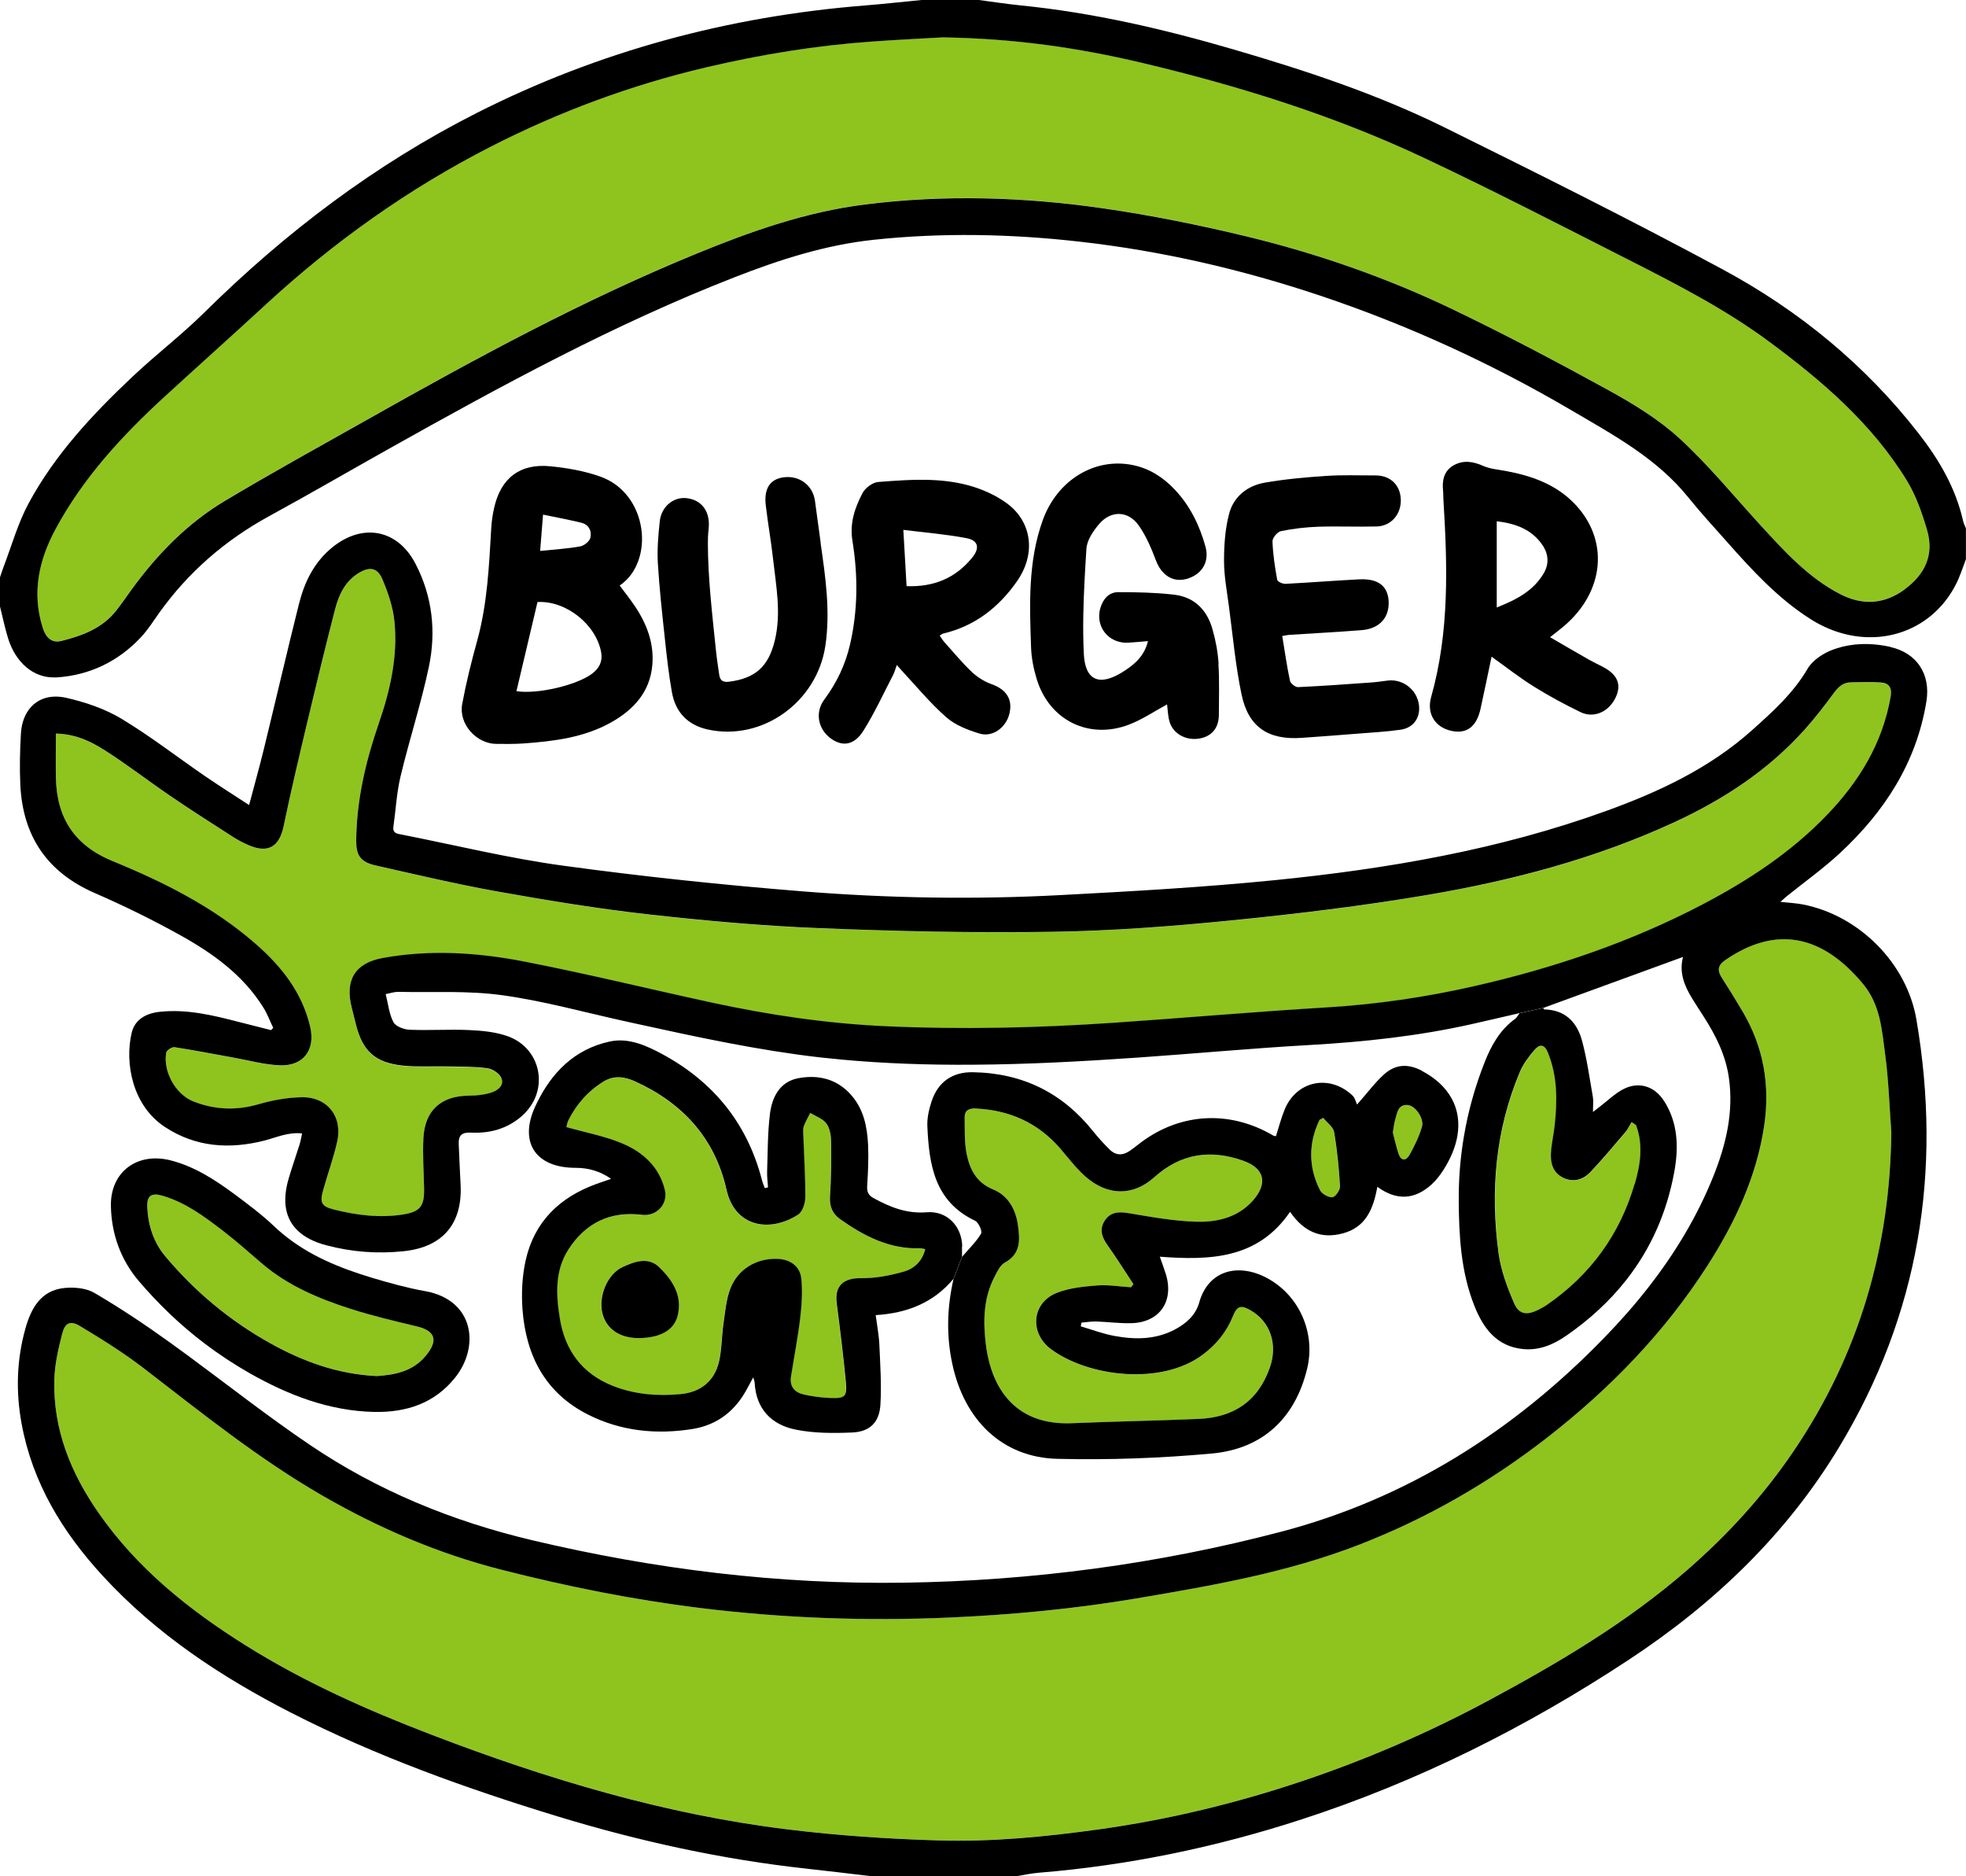 <?xml version="1.0" encoding="UTF-8"?><svg id="_レイヤー_2" xmlns="http://www.w3.org/2000/svg" viewBox="0 0 312 297.7"><defs><style>.cls-1{fill:#8fc41e;}</style></defs><g id="_レイヤー_1-2"><g><path class="cls-1" d="M305.82,84.08c1.16,3.93-.33,7.09-3.6,9.44-3.26,2.35-6.69,2.54-10.23,.71-5.11-2.64-8.88-6.84-12.68-10.99-4.24-4.62-8.22-9.51-12.82-13.73-3.31-3.04-7.28-5.45-11.25-7.63-8.15-4.48-16.38-8.83-24.77-12.85-10.5-5.03-21.51-8.85-32.82-11.58-7.45-1.8-15-3.32-22.58-4.41-12.57-1.81-25.21-2.21-37.87-.61-9.27,1.17-17.97,4.24-26.54,7.74-18.11,7.41-35.27,16.74-52.28,26.33-7.58,4.28-15.2,8.48-22.67,12.93-5.97,3.56-10.76,8.48-14.84,14.09-.79,1.1-1.56,2.21-2.39,3.28-2.22,2.85-5.41,4.04-8.74,4.87-1.59,.4-2.5-.59-2.97-2.08-1.75-5.53-.63-10.7,2.03-15.65,4.36-8.11,10.51-14.78,17.23-20.95,5.34-4.9,10.74-9.72,16.07-14.63,10.8-9.96,22.66-18.41,35.75-25.1,10.93-5.59,22.36-9.81,34.32-12.62,8.66-2.03,17.39-3.45,26.25-4.07,4.16-.29,8.32-.49,11.17-.66,11.52,.18,21.57,1.67,31.49,4.01,15.5,3.66,30.67,8.39,45.09,15.2,10.9,5.14,21.62,10.67,32.36,16.12,7.66,3.89,15.31,7.83,22.25,12.97,8.39,6.21,16.27,12.98,21.8,21.98,1.47,2.39,2.43,5.17,3.23,7.88Z"/><path class="cls-1" d="M66.09,210.43c3.02,.72,3.5,2.25,1.48,4.68-2.12,2.55-4.99,3.01-7.77,3.21-6.27-.31-11.75-2.33-16.96-5.24-6.4-3.57-11.94-8.2-16.63-13.8-1.84-2.19-2.72-4.92-2.83-7.8-.07-1.8,.68-2.29,2.48-1.76,3.66,1.09,6.65,3.34,9.61,5.61,2.14,1.64,4.15,3.46,6.21,5.21,4.09,3.46,8.92,5.49,13.93,7.1,3.44,1.11,6.97,1.94,10.49,2.78Z"/><path class="cls-1" d="M77.8,173.42c-1.08,.3-2.23,.44-3.35,.44-4.43,.02-7.04,2.32-7.26,6.76-.13,2.64,.05,5.29,.11,7.94,.07,2.83-.59,3.72-3.39,4.16-3.7,.57-7.35,.1-10.94-.8-1.97-.49-2.23-1.08-1.68-3.08,.71-2.55,1.62-5.04,2.21-7.62,.93-4.05-1.58-7.22-5.72-7.11-2.24,.06-4.53,.45-6.68,1.09-3.59,1.05-7.05,.93-10.47-.45-2.79-1.12-4.77-4.74-4.25-7.71,.07-.37,.91-.93,1.31-.87,3.15,.48,6.28,1.1,9.41,1.66,2.44,.44,4.87,1.11,7.32,1.21,3.72,.15,5.64-2.45,4.81-6.08-1.26-5.46-4.55-9.61-8.67-13.2-6.7-5.84-14.54-9.78-22.66-13.1-6.1-2.49-8.9-6.89-9.03-13.25-.05-2.26,0-4.51,0-7,3.24,.09,5.59,1.28,7.75,2.65,3.56,2.25,6.89,4.85,10.37,7.22,3.26,2.22,6.59,4.35,9.91,6.48,.82,.53,1.69,.99,2.58,1.37,3.11,1.33,4.86,.22,5.54-3.07,1.16-5.6,2.49-11.17,3.81-16.73,1.4-5.89,2.83-11.77,4.34-17.63,.59-2.27,1.56-4.39,3.69-5.72,1.76-1.1,3.03-.94,3.83,.96,.89,2.11,1.67,4.37,1.9,6.63,.57,5.58-.67,10.99-2.48,16.23-2.08,6.03-3.51,12.13-3.58,18.54-.02,2.35,.62,3.45,3.1,4,6.43,1.43,12.86,2.97,19.34,4.13,7.92,1.41,15.88,2.72,23.88,3.62,9.02,1.02,18.09,1.83,27.16,2.19,12.27,.49,24.57,.76,36.85,.58,9.56-.15,19.14-.88,28.66-1.82,10.37-1.03,20.74-2.29,31.02-4.03,13.46-2.27,26.64-5.76,39.1-11.5,7.83-3.61,14.96-8.27,20.77-14.75,1.65-1.84,3.16-3.81,4.63-5.8,.72-.98,1.49-1.68,2.76-1.68,1.56,0,3.12-.1,4.67,.02,1.28,.1,1.83,.8,1.58,2.23-1.27,7.43-5,13.51-10.14,18.85-5.66,5.88-12.37,10.3-19.54,14.07-11.51,6.05-23.71,10.17-36.36,13.05-7.71,1.76-15.49,2.9-23.4,3.38-11.29,.69-22.56,1.67-33.84,2.44-12.05,.82-24.11,1.1-36.19,.55-9.38-.42-18.61-1.81-27.76-3.78-9.88-2.14-19.7-4.55-29.61-6.48-7.4-1.44-14.94-1.93-22.44-.57-4.48,.81-6.07,3.57-4.94,7.94,.21,.84,.42,1.68,.63,2.52,1.05,4.3,3.03,6.16,7.47,6.62,2.3,.24,4.64,.08,6.96,.13,2.16,.05,4.34,0,6.47,.29,.84,.12,1.98,.91,2.24,1.64,.41,1.22-.72,1.97-1.8,2.27Z"/><path class="cls-1" d="M127.46,179.77c-.01-.38-.03-.79,.11-1.13,.29-.71,.67-1.37,1.01-2.05,.88,.55,2.01,.92,2.57,1.7,.56,.76,.72,1.94,.74,2.94,.04,2.86,0,5.74-.18,8.59-.1,1.58,.35,2.74,1.61,3.63,3.81,2.7,7.86,4.76,12.71,4.62,.2,0,.41,.06,.79,.13-.47,2.01-1.84,3.13-3.43,3.58-2.19,.62-4.53,1.06-6.8,1.04-2.76-.03-4.19,1.21-3.84,3.94,.54,4.18,1.06,8.36,1.46,12.55,.22,2.28-.13,2.6-2.38,2.52-1.45-.06-2.91-.25-4.32-.56-1.42-.32-2.27-1.24-2.01-2.83,.49-3.09,1.09-6.17,1.46-9.28,.24-2.07,.4-4.2,.18-6.25-.21-2.03-1.82-3.11-3.89-3.16-3.29-.07-6.22,1.66-7.4,4.79-.65,1.73-.8,3.66-1.07,5.52-.29,2.02-.24,4.11-.72,6.08-.74,3.06-2.93,4.77-6.04,5.07-3.7,.35-7.35,.08-10.86-1.33-4.86-1.95-7.54-5.64-8.35-10.71-.59-3.73-.8-7.5,1.34-10.86,2.71-4.24,6.64-6.17,11.71-5.54,2.28,.28,4.17-1.7,3.62-3.96-.89-3.68-3.49-6-6.76-7.37-2.75-1.15-5.75-1.7-8.86-2.59,.04-.14,.1-.66,.32-1.1,1.28-2.57,3.13-4.64,5.6-6.15,1.66-1.02,3.37-.73,4.98,0,7.54,3.43,12.68,9.04,14.5,17.17,1.34,5.94,6.83,6.87,11.36,3.97,.71-.45,1.14-1.83,1.15-2.78,.02-3.39-.21-6.79-.33-10.18Zm-19.94,29.04c.84-3.22-.81-5.74-2.95-7.78-1.72-1.65-3.88-.87-5.78,0-2.4,1.11-3.87,4.6-3.21,7.34,.59,2.43,2.71,3.91,5.63,3.93,3.38,.01,5.69-1.17,6.3-3.49Z"/><path class="cls-1" d="M201.51,217.03c-1.9,5.37-5.81,7.88-11.31,8.11-6.7,.28-13.41,.4-20.11,.68-8.63,.36-12.68-5.11-13.62-12.38-.47-3.64-.45-7.37,1.33-10.79,.44-.85,.92-1.9,1.68-2.32,2.59-1.41,2.37-3.71,2.06-5.96-.34-2.46-1.56-4.67-3.91-5.63-2.69-1.09-3.75-3.21-4.23-5.68-.37-1.87-.28-3.83-.31-5.76-.02-1.09,.68-1.46,1.72-1.41,5.34,.23,9.84,2.22,13.38,6.27,1.32,1.5,2.52,3.13,3.99,4.46,1.77,1.59,3.72,2.41,5.65,2.41,1.83,0,3.66-.73,5.33-2.23,4.27-3.83,8.99-4.45,14.14-2.62,3.43,1.22,3.92,3.64,1.48,6.36-2.36,2.63-5.6,3.4-8.85,3.31-3.58-.09-7.16-.74-10.7-1.34-.5-.08-.97-.14-1.42-.14-.98,0-1.82,.29-2.47,1.26-.96,1.42-.48,2.71,.46,4.02,1.42,1.99,2.71,4.07,4.06,6.11-.13,.16-.26,.33-.38,.49-1.8-.11-3.61-.43-5.39-.29-2.18,.18-4.47,.4-6.46,1.21-3.93,1.61-4.27,6.37-.85,8.9,5.97,4.41,17.5,5.78,24.02,.92,2.19-1.63,3.83-3.63,4.85-6.15,.65-1.61,1.24-1.82,2.77-.95,3.22,1.84,4.38,5.49,3.08,9.15Z"/><path class="cls-1" d="M212.66,188.25c.04,.59-.76,1.69-1.22,1.72-.65,.04-1.68-.54-1.98-1.14-1.83-3.69-1.83-7.44-.06-11.14,.19-.1,.39-.2,.58-.31,.6,.75,1.59,1.42,1.73,2.25,.49,2.84,.77,5.74,.94,8.62Z"/><path class="cls-1" d="M223.36,175.32c1.26,.06,2.69,2.18,2.3,3.48-.45,1.53-1.16,3-1.94,4.4-.56,1.01-1.37,1.1-1.79-.18-.38-1.17-.64-2.38-.89-3.32,.15-.83,.19-1.37,.34-1.89,.33-1.09,.39-2.56,1.98-2.48Z"/><path class="cls-1" d="M257.9,179.7c.42-.49,.7-1.1,1.04-1.66,.23,.16,.46,.32,.7,.48,1.18,3.13,.69,6.27-.2,9.34-2.34,8.03-7.01,14.41-13.88,19.17-.44,.31-.92,.57-1.4,.81-1.78,.88-3.04,.77-3.82-1-1.11-2.53-2.13-5.23-2.49-7.96-1.33-9.85-.52-19.53,3.38-28.79,.53-1.26,1.41-2.42,2.31-3.47,.75-.88,1.54-1.05,2.13,.39,1.53,3.74,1.51,7.59,1.09,11.49-.16,1.45-.49,2.88-.59,4.34-.12,1.64,.27,3.2,1.88,4.01,1.65,.84,3.22,.39,4.43-.92,1.88-2.01,3.65-4.12,5.44-6.22Z"/><path class="cls-1" d="M299.19,167.36c.54,4.01,.66,8.08,.96,12.12-.16,18.44-5.11,35.37-15.44,50.65-4.8,7.11-10.54,13.4-17.03,19.03-9.51,8.25-20.24,14.6-31.26,20.53-9.54,5.14-19.45,9.43-29.72,12.88-10.53,3.54-21.29,6.14-32.32,7.67-8.49,1.17-17.01,2-25.56,1.75-7.94-.24-15.9-.77-23.78-1.74-19.54-2.39-38.26-8.01-56.6-15.04-10.23-3.92-20.18-8.35-29.47-14.17-9.01-5.64-17.21-12.2-23.34-21.03-4.39-6.31-7.2-13.21-7.01-21.02,.06-2.45,.62-4.93,1.23-7.33,.46-1.82,1.29-2.22,2.89-1.25,3.46,2.08,6.91,4.24,10.11,6.7,9.13,7.03,18.11,14.26,28.12,20.06,9.03,5.23,18.53,9.3,28.67,11.89,10.39,2.65,20.88,4.75,31.52,6.06,13.13,1.62,26.32,2.09,39.55,1.51,9.96-.44,19.86-1.37,29.68-3.04,11.99-2.03,23.98-4.1,35.39-8.55,10.76-4.2,20.67-9.89,29.78-16.98,9.94-7.74,18.62-16.67,25.44-27.31,4.35-6.79,7.74-14,8.96-22.08,.98-6.43-.07-12.5-3.38-18.14-1.07-1.82-2.18-3.62-3.32-5.39-.74-1.16-.7-1.97,.55-2.83,8.07-5.54,15.37-4,21.85,3.79,2.79,3.35,3,7.34,3.52,11.25Z"/></g><g><path d="M300.01,102.66c4.22,.95,6.4,4.34,5.71,8.61-1.58,9.74-6.65,17.51-13.72,24.08-2.69,2.49-5.7,4.64-8.57,6.95-.23,.19-.44,.4-.88,.79,1.36,.15,2.48,.2,3.56,.41,8.92,1.74,16.49,9.3,18.02,18.26,4.11,24.06,.44,46.77-12.24,67.8-8.4,13.93-19.89,24.88-33.39,33.77-16.21,10.68-33.43,19.32-51.92,25.33-13.59,4.42-27.49,7.31-41.74,8.47-1.22,.1-2.43,.37-3.65,.57h-22.75c-3.43-.4-6.86-.83-10.3-1.2-13.49-1.47-26.69-4.36-39.65-8.31-14.5-4.43-28.76-9.53-42.3-16.45-11.1-5.68-21.41-12.49-29.91-21.74-6.37-6.93-11.14-14.75-12.86-24.16-.92-5.03-.78-10.04,.59-14.97,.89-3.21,2.41-6.11,6.16-6.51,1.58-.17,3.51,0,4.84,.79,4.09,2.4,8.05,5.04,11.9,7.81,.93,.67,1.86,1.35,2.79,2.03,6.48,4.77,12.82,9.76,19.48,14.26,10.76,7.28,22.63,12.13,35.3,15.13,19.43,4.6,39.09,7.03,59.06,6.73,20.22-.3,40.16-2.94,59.72-8.07,20.03-5.25,36.93-15.97,51.29-30.75,2.51-2.58,4.88-5.26,7.07-8.07,4.18-5.36,7.71-11.17,10.29-17.6,2.01-5.02,3.25-10.2,2.45-15.69-.52-3.57-2.09-6.68-4.01-9.67-.61-.96-1.24-1.9-1.83-2.87-1.2-1.98-2.08-4.05-1.43-6.56-7.47,2.73-14.81,5.4-22.15,8.08l-3.78,.83c-2.78,.64-5.24,1.22-7.7,1.77-8.42,1.88-16.96,2.8-25.57,3.29-9.13,.51-18.24,1.37-27.37,2-8.72,.6-17.45,1.08-26.18,1.13-6.95,.05-13.9-.18-20.86-.82-1.17-.11-2.33-.23-3.49-.36-9.83-1.14-19.48-3.23-29.13-5.35-.57-.13-1.14-.25-1.72-.38-6.5-1.43-12.94-3.23-19.51-4.13-5.43-.74-11-.41-16.51-.52-.57,0-1.15,.21-1.91,.36,.4,1.6,.55,3.17,1.23,4.45,.36,.68,1.66,1.16,2.55,1.2,3.14,.13,6.29-.09,9.42,.05,2.03,.09,4.15,.28,6.05,.94,4.57,1.57,6.21,6.48,4.22,10.34-.44,.84-1.05,1.64-1.84,2.34-2.32,2.05-5.11,2.8-8.12,2.65-1.44-.07-1.99,.46-1.92,1.83,.1,2.11,.17,4.22,.29,6.32,.36,6.22-2.75,9.99-8.96,10.66-4.18,.45-8.34,.14-12.4-.95-1.88-.5-3.35-1.25-4.41-2.24-2.06-1.91-2.57-4.71-1.51-8.33,.53-1.82,1.17-3.6,1.73-5.4,.16-.5,.24-1.03,.4-1.76-2.22-.24-4.04,.63-5.93,1.12-5.58,1.43-10.97,1.08-15.88-2.17-5.11-3.38-6.36-10.08-5.24-14.89,.51-2.2,2.37-3.14,4.51-3.36,4.29-.45,8.39,.55,12.49,1.61,1.71,.44,3.41,.87,5.12,1.3,.12-.12,.23-.23,.35-.35-.52-1.08-.93-2.22-1.56-3.22-3.22-5.18-8.03-8.62-13.21-11.5-4.39-2.44-8.92-4.66-13.53-6.67-7.62-3.31-11.47-9.08-11.84-17.25-.12-2.69-.06-5.41,.1-8.11,.22-3.52,2.36-5.8,5.47-5.82,.54,0,1.1,.06,1.7,.19,3.02,.69,6.1,1.72,8.74,3.3,4.58,2.75,8.82,6.05,13.23,9.08,2.26,1.55,4.58,3.01,7.07,4.64,.84-3.18,1.66-6.08,2.37-9,1.86-7.62,3.63-15.26,5.53-22.86,.88-3.52,2.41-6.69,5.35-9.06,4.8-3.87,10.34-2.82,13.17,2.66,2.67,5.15,3.28,10.71,2.12,16.28-1.23,5.86-3.11,11.58-4.5,17.41-.63,2.61-.76,5.34-1.14,8.01-.15,1.06,.62,1.11,1.3,1.24,8.54,1.68,17.03,3.77,25.65,4.94,12.64,1.73,25.35,3.06,38.07,4.08,13.55,1.08,27.16,1.31,40.75,.59,11.4-.6,22.81-1.24,34.17-2.38,17.85-1.79,35.5-4.82,52.46-10.95,8.39-3.03,16.43-6.78,23.16-12.79,3.29-2.94,6.59-5.89,8.89-9.83,.79-1.34,2.49-2.44,4.01-3,1.82-.67,3.73-.94,5.65-.88,1.16,.04,2.33,.19,3.49,.45Zm.04,7.85c.24-1.44-.31-2.14-1.58-2.23-1.55-.12-3.11-.02-4.67-.02-1.27,0-2.04,.7-2.76,1.68-1.47,1.99-2.98,3.96-4.63,5.8-5.8,6.48-12.94,11.14-20.77,14.75-12.46,5.74-25.65,9.22-39.1,11.5-10.28,1.74-20.65,3-31.02,4.03-9.52,.95-19.1,1.68-28.66,1.82-12.28,.19-24.57-.08-36.85-.58-9.07-.36-18.14-1.18-27.16-2.19-8-.9-15.96-2.21-23.88-3.62-6.49-1.16-12.91-2.69-19.34-4.13-2.48-.55-3.12-1.65-3.1-4,.07-6.41,1.5-12.51,3.58-18.54,1.81-5.24,3.05-10.65,2.48-16.23-.23-2.26-1.01-4.52-1.9-6.63-.8-1.9-2.08-2.05-3.83-.96-2.13,1.33-3.1,3.45-3.69,5.72-1.51,5.86-2.94,11.74-4.34,17.63-1.32,5.57-2.65,11.13-3.81,16.73-.68,3.3-2.44,4.4-5.54,3.07-.89-.38-1.76-.84-2.58-1.37-3.32-2.13-6.65-4.26-9.91-6.48-3.48-2.37-6.82-4.97-10.37-7.22-2.16-1.37-4.51-2.56-7.75-2.65,0,2.49-.04,4.75,0,7,.13,6.37,2.93,10.76,9.03,13.25,8.12,3.32,15.97,7.26,22.66,13.1,4.12,3.59,7.41,7.74,8.67,13.2,.84,3.63-1.08,6.23-4.81,6.08-2.45-.09-4.88-.77-7.32-1.21-3.14-.56-6.26-1.18-9.41-1.66-.4-.06-1.24,.5-1.31,.87-.53,2.96,1.46,6.58,4.25,7.71,3.42,1.37,6.88,1.5,10.47,.45,2.15-.63,4.44-1.03,6.68-1.09,4.15-.11,6.65,3.06,5.72,7.11-.59,2.57-1.5,5.07-2.21,7.62-.56,2-.29,2.58,1.68,3.08,3.58,.9,7.24,1.37,10.94,.8,2.8-.44,3.45-1.33,3.39-4.16-.06-2.65-.24-5.3-.11-7.94,.22-4.44,2.83-6.74,7.26-6.76,1.12,0,2.27-.14,3.35-.44,1.08-.3,2.21-1.06,1.8-2.27-.25-.74-1.4-1.53-2.24-1.64-2.13-.29-4.31-.24-6.47-.29-2.32-.05-4.66,.11-6.96-.13-4.44-.46-6.41-2.32-7.47-6.62-.21-.84-.41-1.68-.63-2.52-1.13-4.37,.46-7.13,4.94-7.94,7.5-1.36,15.04-.87,22.44,.57,9.92,1.93,19.74,4.34,29.61,6.48,9.15,1.98,18.38,3.36,27.76,3.78,12.08,.55,24.14,.27,36.19-.55,11.28-.77,22.55-1.76,33.84-2.44,7.9-.48,15.69-1.62,23.4-3.38,12.65-2.88,24.85-7,36.36-13.05,7.17-3.77,13.88-8.19,19.54-14.07,5.14-5.34,8.86-11.42,10.14-18.85Zm.09,68.97c-.3-4.04-.42-8.11-.96-12.12-.53-3.91-.74-7.9-3.52-11.25-6.48-7.79-13.78-9.33-21.85-3.79-1.25,.86-1.29,1.67-.55,2.83,1.14,1.77,2.25,3.57,3.32,5.39,3.31,5.63,4.36,11.7,3.38,18.14-1.22,8.07-4.61,15.28-8.96,22.08-6.82,10.64-15.5,19.57-25.44,27.31-9.11,7.09-19.01,12.79-29.78,16.98-11.41,4.45-23.4,6.52-35.39,8.55-9.82,1.66-19.72,2.6-29.68,3.04-13.23,.58-26.42,.11-39.55-1.51-10.63-1.31-21.12-3.41-31.52-6.06-10.14-2.58-19.64-6.66-28.67-11.89-10.01-5.8-18.99-13.03-28.12-20.06-3.19-2.46-6.65-4.62-10.11-6.7-1.6-.97-2.42-.57-2.89,1.25-.61,2.4-1.18,4.87-1.23,7.33-.19,7.81,2.62,14.71,7.01,21.02,6.14,8.83,14.34,15.39,23.34,21.03,9.29,5.82,19.24,10.25,29.47,14.17,18.34,7.03,37.05,12.66,56.6,15.04,7.88,.97,15.84,1.5,23.78,1.74,8.55,.26,17.07-.57,25.56-1.75,11.03-1.53,21.78-4.13,32.32-7.67,10.26-3.45,20.18-7.74,29.72-12.88,11.02-5.93,21.75-12.28,31.26-20.53,6.49-5.63,12.23-11.92,17.03-19.03,10.33-15.29,15.27-32.21,15.44-50.65Z"/><path d="M310.86,91.73c-2.65,6.12-8.25,9.48-14.32,9.37-3.04-.05-6.2-.97-9.16-2.84-5.19-3.28-9.29-7.75-13.31-12.29-2.04-2.31-4.15-4.58-6.08-6.98-5.01-6.25-11.91-9.96-18.62-13.9-12.64-7.42-25.9-13.5-39.79-18.16-12.45-4.17-25.18-7.12-38.25-8.59-10.9-1.23-21.81-1.46-32.73-.29-7.65,.82-14.91,3.16-22.03,5.94-19.06,7.43-36.97,17.19-54.77,27.17-6.37,3.57-12.69,7.24-19.1,10.74-6.96,3.81-12.79,8.85-17.41,15.3-.94,1.32-1.81,2.72-2.92,3.9-3.62,3.87-8.18,6.05-13.42,6.38-.07,0-.15,0-.22,0-3.45,.11-6.26-2.41-7.43-6.15-.53-1.69-.88-3.44-1.31-5.15v-4.55c.19-.56,.36-1.12,.57-1.67,1.29-3.37,2.27-6.91,3.96-10.06,4.17-7.75,10.14-14.13,16.5-20.13,3.7-3.49,7.76-6.59,11.38-10.16,12.87-12.72,27.12-23.52,43.3-31.71C95.06,8.11,115.62,2.6,137.23,.87c3.01-.24,6.02-.58,9.02-.87h9.1c2.19,.29,4.36,.63,6.56,.85,11.51,1.15,22.73,3.75,33.8,6.98,11.44,3.34,22.76,7.07,33.46,12.35,14.84,7.33,29.66,14.72,44.23,22.57,12.11,6.53,22.66,15.17,31.15,26.11,3.21,4.13,5.82,8.6,6.99,13.79,.09,.41,.3,.79,.45,1.19v4.88c-.38,1-.71,2.02-1.14,3.01Zm-8.64,1.8c3.27-2.36,4.76-5.51,3.6-9.44-.8-2.71-1.76-5.49-3.23-7.88-5.53-9.01-13.41-15.77-21.8-21.98-6.94-5.14-14.59-9.08-22.25-12.97-10.74-5.45-21.46-10.98-32.36-16.12-14.42-6.81-29.59-11.53-45.09-15.2-9.92-2.34-19.96-3.83-31.49-4.01-2.86,.17-7.02,.36-11.17,.66-8.86,.62-17.59,2.04-26.25,4.07-11.97,2.81-23.39,7.03-34.32,12.62-13.09,6.69-24.95,15.14-35.75,25.1-5.32,4.91-10.73,9.73-16.07,14.63-6.72,6.17-12.87,12.84-17.23,20.95-2.66,4.94-3.78,10.11-2.03,15.65,.47,1.49,1.38,2.48,2.97,2.08,3.33-.83,6.52-2.02,8.74-4.87,.83-1.07,1.6-2.18,2.39-3.28,4.08-5.61,8.87-10.53,14.84-14.09,7.47-4.46,15.09-8.66,22.67-12.93,17.01-9.6,34.17-18.92,52.28-26.33,8.57-3.51,17.27-6.57,26.54-7.74,12.66-1.6,25.3-1.2,37.87,.61,7.58,1.09,15.13,2.62,22.58,4.41,11.32,2.73,22.32,6.55,32.82,11.58,8.38,4.02,16.62,8.37,24.77,12.85,3.96,2.18,7.94,4.6,11.25,7.63,4.6,4.22,8.59,9.11,12.82,13.73,3.81,4.15,7.58,8.35,12.68,10.99,3.54,1.83,6.97,1.65,10.23-.71Z"/><path d="M264.09,174.69c2.21,3.46,2.32,7.34,1.63,11.15-1.19,6.6-3.77,12.31-7.61,17.21-2.62,3.34-5.83,6.31-9.59,8.9-2.04,1.41-4.3,2.35-6.85,2.09-4.17-.43-6.28-3.31-7.68-6.83-2.14-5.38-2.46-11.07-2.49-16.77-.02-3.41,.25-6.77,.81-10.08,.67-4.01,1.77-7.95,3.29-11.8,1.06-2.7,2.45-5.19,4.88-6.93,.19-.14,.31-.39,.67-.87l3.78-.83c.04,.07,.09,.23,.14,.23,3.33,.06,5.21,2.03,6,4.98,.78,2.91,1.19,5.91,1.71,8.88,.12,.67,.02,1.37,.02,2.41,.58-.45,.88-.7,1.19-.93,1.16-.88,2.23-1.93,3.49-2.62,2.51-1.37,5.07-.6,6.61,1.82Zm-4.66,13.16c.89-3.07,1.38-6.21,.2-9.34-.23-.16-.46-.32-.7-.48-.34,.56-.62,1.17-1.04,1.66-1.78,2.1-3.56,4.21-5.44,6.22-1.21,1.3-2.78,1.75-4.43,.92-1.61-.81-2-2.37-1.88-4.01,.1-1.45,.44-2.89,.59-4.34,.42-3.9,.44-7.75-1.09-11.49-.59-1.44-1.38-1.27-2.13-.39-.9,1.05-1.78,2.21-2.31,3.47-3.9,9.26-4.71,18.94-3.38,28.79,.37,2.72,1.38,5.42,2.49,7.96,.78,1.77,2.04,1.88,3.82,1,.48-.24,.96-.5,1.4-.81,6.88-4.76,11.54-11.14,13.88-19.17Z"/><path d="M254.33,105.79c2.35,1.2,3.04,2.79,2.09,4.83-1.08,2.31-3.45,3.41-5.61,2.36-2.53-1.23-5.01-2.56-7.39-4.05-2.24-1.39-4.32-3.03-6.71-4.74-.6,2.85-1.15,5.53-1.74,8.21-.62,2.88-2.17,4.07-4.59,3.57-2.57-.53-4.02-2.67-3.26-5.38,2.92-10.35,2.59-20.87,1.94-31.43-.03-.43,0-.87-.05-1.3-.17-1.68,.15-3.19,1.73-4.06,1.54-.84,3.06-.58,4.66,.13,1.1,.48,2.38,.57,3.58,.8,4.06,.75,7.86,2.09,10.82,5.11,5.65,5.78,4.89,14.1-1.76,19.63-.57,.47-1.16,.92-2.05,1.63,2.21,1.28,4.19,2.44,6.18,3.57,.71,.4,1.44,.74,2.16,1.11Zm-9.35-14.82c.88-1.49,.77-3.05-.17-4.45-1.73-2.58-4.36-3.46-7.28-3.82v13.68c3.21-1.26,5.82-2.66,7.45-5.41Z"/><path d="M225.64,169.9c4.4,2.31,6.37,6.01,5.65,10.29-.29,1.72-1.02,3.54-2.19,5.39-.55,.86-1.19,1.7-1.95,2.38-2.64,2.37-5.48,2.59-8.57,.34-.63,3.49-1.81,6.41-5.48,7.39-3.54,.95-6.24-.32-8.37-3.42-5.11,7.48-12.67,7.72-20.67,7.12,.36,1.03,.69,1.91,.97,2.81,1.3,4.33-1.05,7.65-5.55,7.74-1.84,.04-3.67-.21-5.51-.27-.78-.02-1.57,.11-2.35,.18-.04,.2-.07,.39-.1,.59,1.77,.52,3.52,1.19,5.33,1.52,3.24,.6,6.47,.6,9.51-.97,1.85-.96,3.38-2.3,3.95-4.32,1.44-5.17,6.24-6.33,10.79-3.88,5.12,2.76,7.71,8.73,6.34,14.37-1.88,7.77-6.97,12.72-15.15,13.46-8.12,.74-16.33,1.04-24.49,.84-8.7-.21-14.76-6.1-16.67-15.06-.96-4.47-.85-8.91,.19-13.48l1.36-3.51c1.13-1.33,2.26-2.4,3.02-3.69,.22-.39-.41-1.77-.96-2.04-6.44-3.05-7.3-8.89-7.57-14.99-.06-1.32,.26-2.7,.68-3.97,1.01-3.06,3.31-4.65,6.51-4.6,7.85,.12,14.23,3.23,19.13,9.39,.81,1.01,1.69,1.97,2.61,2.88,.99,.98,2.12,.97,3.24,.17,.4-.28,.79-.57,1.17-.87,6.41-5.13,14.49-5.69,21.59-1.5,.09,.05,.2,.04,.39,.08,.45-1.41,.82-2.86,1.38-4.23,1.88-4.58,7.13-5.66,10.77-2.22,.41,.39,.55,1.07,.72,1.43,1.75-1.98,2.9-3.55,4.31-4.81,1.77-1.58,3.76-1.72,5.99-.55Zm.02,8.9c.39-1.3-1.04-3.42-2.3-3.48-1.59-.08-1.65,1.39-1.98,2.48-.15,.51-.19,1.06-.34,1.89,.25,.94,.51,2.15,.89,3.32,.42,1.29,1.23,1.19,1.79,.18,.77-1.4,1.49-2.87,1.94-4.4Zm-14.22,11.16c.46-.03,1.25-1.13,1.22-1.72-.17-2.89-.45-5.78-.94-8.62-.14-.83-1.13-1.5-1.73-2.25-.19,.1-.39,.2-.58,.31-1.78,3.7-1.78,7.46,.06,11.14,.3,.6,1.32,1.18,1.98,1.14Zm-9.93,27.07c1.3-3.66,.14-7.32-3.08-9.15-1.52-.87-2.12-.66-2.77,.95-1.02,2.53-2.66,4.52-4.85,6.15-6.53,4.85-18.05,3.49-24.02-.92-3.42-2.53-3.08-7.29,.85-8.9,1.99-.81,4.28-1.03,6.46-1.21,1.78-.14,3.59,.18,5.39,.29,.13-.17,.26-.33,.38-.49-1.35-2.04-2.64-4.13-4.06-6.11-.94-1.31-1.42-2.6-.46-4.02,.65-.97,1.5-1.26,2.47-1.26,.45,0,.92,.06,1.42,.14,3.55,.6,7.12,1.25,10.7,1.34,3.25,.08,6.49-.68,8.85-3.31,2.44-2.72,1.94-5.14-1.48-6.36-5.15-1.83-9.88-1.21-14.14,2.62-1.67,1.5-3.5,2.23-5.33,2.23-1.94,0-3.88-.82-5.66-2.41-1.48-1.33-2.68-2.95-3.99-4.46-3.54-4.05-8.04-6.03-13.38-6.27-1.05-.05-1.74,.32-1.72,1.41,.03,1.92-.06,3.89,.31,5.76,.49,2.47,1.54,4.59,4.23,5.68,2.35,.96,3.57,3.16,3.91,5.63,.31,2.25,.53,4.55-2.06,5.96-.76,.41-1.24,1.47-1.68,2.32-1.77,3.42-1.79,7.15-1.33,10.79,.94,7.27,4.99,12.74,13.62,12.38,6.7-.28,13.41-.4,20.11-.68,5.5-.23,9.41-2.73,11.31-8.11Z"/><path d="M220.21,107.98c2.67-.33,5.05,1.8,5.01,4.49-.03,1.71-1.1,3.05-2.97,3.31-2.24,.32-4.52,.44-6.78,.62-2.97,.24-5.93,.46-8.9,.67-5.29,.37-8.46-1.7-9.54-6.89-.96-4.59-1.38-9.3-2-13.96-.32-2.41-.78-4.83-.78-7.25,0-2.51,.18-5.09,.82-7.5,.72-2.68,2.88-4.4,5.59-4.88,3.23-.57,6.52-.86,9.8-1.08,2.59-.18,5.19-.07,7.79-.08,2.34-.01,3.93,1.45,4.05,3.74,.12,2.36-1.5,4.3-3.83,4.36-3.08,.08-6.17-.06-9.25,.04-1.99,.07-3.99,.3-5.94,.7-.56,.11-1.36,1.08-1.34,1.62,.07,2.04,.38,4.08,.75,6.1,.05,.3,.87,.67,1.32,.64,3.89-.2,7.77-.51,11.66-.71,2.99-.16,4.55,1.02,4.7,3.41,.16,2.64-1.44,4.43-4.29,4.65-3.83,.3-7.67,.5-11.5,.75-.21,.01-.41,.06-1.09,.18,.41,2.47,.73,4.8,1.23,7.11,.09,.42,.85,1.02,1.28,1,3.89-.18,7.77-.46,11.64-.74,.86-.06,1.72-.19,2.58-.3Z"/><path d="M193.36,105.31c.17,2.7,.08,5.41,.07,8.12,0,2.12-1.21,3.49-3.24,3.77-2.09,.29-4.06-.83-4.6-2.74-.25-.91-.27-1.88-.38-2.7-2.01,1.09-3.95,2.41-6.07,3.22-6.39,2.42-12.66-.74-14.63-7.28-.48-1.59-.82-3.28-.88-4.93-.24-6.82-.51-13.67,1.85-20.23,2.31-6.41,8.3-10.01,14.35-8.74,2.64,.55,4.79,1.96,6.61,3.89,2.43,2.58,3.94,5.68,4.87,9.06,.66,2.41-.58,4.42-3,5.1-.71,.2-1.38,.2-2,.04-1.25-.34-2.27-1.39-2.85-2.93-.74-1.95-1.57-3.94-2.77-5.62-1.67-2.33-4.38-2.39-6.25-.21-.95,1.11-1.95,2.58-2.03,3.95-.22,3.48-.43,6.98-.49,10.48-.04,2.06-.02,4.13,.08,6.18,.2,4.28,2.51,5.17,6.16,2.88,1.78-1.12,3.42-2.43,4.02-4.9-1.18,.09-2.18,.2-3.18,.25-2.67,.12-4.65-1.9-4.56-4.36,.01-.37,.07-.76,.19-1.14,.41-1.41,1.33-2.52,2.84-2.52,2.86,0,5.75,.06,8.59,.37,.1,.01,.2,.02,.31,.04,3.16,.37,5.17,2.41,6.03,5.41,.52,1.8,.87,3.69,.99,5.56Z"/><path d="M159.74,79.82c4,2.9,4.73,7.99,1.67,12.38-2.89,4.15-6.71,7.15-11.76,8.33-.14,.03-.26,.16-.52,.32,.26,.36,.46,.72,.73,1.02,1.45,1.61,2.83,3.29,4.39,4.77,.87,.82,1.99,1.51,3.11,1.91,2.34,.84,3.39,2.4,2.83,4.69-.53,2.18-2.65,3.78-4.74,3.15-1.87-.57-3.86-1.34-5.29-2.6-2.58-2.27-4.79-4.97-7.15-7.5-.18-.19-.35-.39-.69-.78-.23,.63-.35,1.12-.58,1.57-1.54,2.96-2.93,6.01-4.7,8.83-1.46,2.34-3.33,2.61-5.2,1.25-2.02-1.48-2.54-4.13-1.03-6.16,1.97-2.65,3.35-5.54,4.09-8.75,1.26-5.46,1.27-10.97,.38-16.45-.46-2.84,.39-5.24,1.6-7.56,.43-.83,1.61-1.71,2.51-1.77,5.5-.42,11.05-.84,16.36,1.21,1.4,.54,2.77,1.26,3.98,2.14Zm-5.46,8.66c1.25-1.54,.99-2.74-.92-3.1-3.25-.62-6.56-.88-10-1.31,.19,3.28,.35,6.06,.51,8.93,4.32,.16,7.78-1.28,10.41-4.52Z"/><path d="M152.67,197.73c0,.47,0,.95,0,1.67l-1.36,3.51c-3.19,3.8-7.34,5.43-12.34,5.75,.21,1.61,.51,3.13,.58,4.66,.14,3.18,.36,6.37,.17,9.54-.16,2.8-1.67,4.3-4.47,4.42-3,.13-6.08,.13-9-.46-3.84-.78-6.27-3.28-6.49-7.45,0-.19-.1-.37-.22-.84-.43,.79-.73,1.34-1.02,1.88-1.86,3.47-4.72,5.68-8.58,6.31-5.74,.92-11.37,.37-16.62-2.28-6.8-3.43-9.84-9.36-10.4-16.66-.19-2.61-.06-5.35,.52-7.89,1.38-6.08,5.4-9.94,11.2-12.04,.71-.26,1.42-.49,2.34-.81-1.8-1.27-3.7-1.75-5.61-1.75-6.53,0-8.97-4.18-6.47-9.65,.1-.22,.21-.45,.32-.67,2.35-4.81,5.96-8.51,11.54-9.72,1.19-.26,2.36-.21,3.49,.03,1.34,.28,2.63,.83,3.86,1.45,8.61,4.35,14.38,11.08,16.82,20.53,.11,.43,.29,.83,.44,1.25,.17-.04,.34-.08,.51-.12-.05-.85-.17-1.7-.14-2.54,.1-3.02,.08-6.06,.44-9.05,.32-2.7,1.55-5.17,4.5-5.73,1.01-.19,2.01-.25,2.96-.16,2.1,.21,4.02,1.14,5.56,2.97,1.88,2.21,2.42,4.94,2.56,7.72,.1,2.16,0,4.33-.14,6.49-.06,.93,.12,1.51,.97,1.98,2.65,1.46,5.33,2.53,8.48,2.27,3.17-.27,5.56,2.16,5.63,5.39Zm-9.27,4.04c1.58-.45,2.95-1.57,3.43-3.58-.38-.06-.59-.13-.79-.13-4.85,.15-8.9-1.92-12.71-4.62-1.25-.89-1.71-2.05-1.61-3.63,.19-2.86,.22-5.73,.18-8.59-.01-1-.18-2.17-.74-2.94-.56-.78-1.69-1.15-2.57-1.7-.34,.68-.73,1.35-1.01,2.05-.13,.34-.12,.75-.11,1.13,.12,3.39,.35,6.79,.33,10.18,0,.95-.44,2.33-1.15,2.78-4.53,2.9-10.03,1.97-11.36-3.97-1.82-8.13-6.96-13.75-14.5-17.17-1.61-.73-3.31-1.02-4.98,0-2.47,1.51-4.31,3.58-5.6,6.15-.22,.44-.28,.96-.32,1.1,3.11,.88,6.11,1.43,8.86,2.59,3.27,1.37,5.87,3.7,6.76,7.37,.55,2.26-1.34,4.24-3.62,3.96-5.07-.63-9,1.3-11.71,5.54-2.14,3.36-1.94,7.13-1.34,10.86,.81,5.07,3.49,8.76,8.35,10.71,3.5,1.4,7.16,1.68,10.86,1.33,3.1-.3,5.29-2.01,6.04-5.07,.47-1.97,.43-4.06,.72-6.08,.27-1.86,.42-3.79,1.07-5.52,1.18-3.13,4.11-4.87,7.4-4.79,2.07,.05,3.68,1.12,3.89,3.16,.21,2.06,.06,4.19-.18,6.25-.37,3.1-.97,6.18-1.46,9.28-.25,1.6,.6,2.51,2.01,2.83,1.41,.32,2.88,.51,4.32,.56,2.24,.08,2.59-.24,2.38-2.52-.4-4.19-.92-8.37-1.46-12.55-.35-2.73,1.08-3.97,3.84-3.94,2.27,.03,4.61-.41,6.8-1.04Z"/><path d="M130.23,86.19c.78,5.41,1.57,10.81,.75,16.3-1.35,8.94-10.05,15.15-18.67,13.25-3.19-.71-5.12-2.75-5.68-5.92-.5-2.81-.82-5.67-1.12-8.51-.43-3.98-.87-7.96-1.11-11.95-.13-2.2,.07-4.44,.3-6.63,.24-2.31,2.12-3.88,4.16-3.7,2.35,.21,3.76,1.94,3.63,4.46-.05,.92-.15,1.04-.15,2.75,0,5.4,.7,11.32,1.28,16.96,.13,1.29,.34,2.57,.52,3.86,.13,.93,.62,1.23,1.58,1.1,4.18-.55,6.24-2.41,7.24-6.54,1.05-4.33,.21-8.61-.27-12.9-.32-2.84-.82-5.67-1.16-8.51-.32-2.68,.65-4.16,2.77-4.47,2.51-.36,4.67,1.21,5.03,3.7,.33,2.25,.59,4.5,.92,6.75Z"/><path d="M104.58,201.03c2.14,2.05,3.79,4.56,2.95,7.78-.61,2.33-2.92,3.51-6.3,3.49-2.92-.01-5.04-1.5-5.63-3.93-.66-2.75,.81-6.24,3.21-7.34,1.9-.88,4.05-1.65,5.78,0Z"/><path d="M100.7,96.09c1.93,2.85,3.13,5.96,2.82,9.45-.38,4.27-2.98,7.08-6.55,9.08-4.32,2.42-9.11,2.99-13.93,3.34-1.4,.1-2.81,.07-4.22,.07-3.21,0-6.06-3.15-5.47-6.33,.63-3.4,1.47-6.76,2.39-10.09,1.61-5.85,1.87-11.84,2.22-17.83,.06-1.08,.22-2.15,.46-3.21,1.06-4.71,4.09-7.07,8.91-6.59,2.66,.26,5.38,.73,7.89,1.62,7.66,2.67,8.75,13.5,3.12,17.3,.84,1.12,1.64,2.13,2.36,3.2Zm-6.74,10.8c1.12-.85,1.7-1.92,1.45-3.36-.79-4.46-5.61-8.27-10.11-8.01-1.11,4.72-2.23,9.43-3.34,14.14,3.31,.53,9.56-.94,12-2.77Zm-.27-21.58c.26-1.05-.24-2.08-1.43-2.37-1.91-.47-3.85-.83-6.08-1.29-.18,2.18-.31,3.86-.46,5.76,2.32-.24,4.36-.35,6.36-.72,.62-.11,1.47-.8,1.62-1.37Z"/><path d="M67.48,204.85c7.79,1.42,8.69,8.8,4.74,13.73-3.28,4.09-7.73,5.53-12.81,5.44-7.18-.16-13.64-2.66-19.78-6.14-2.53-1.44-4.94-3.03-7.23-4.77-3.81-2.9-7.27-6.21-10.41-9.9-2.85-3.37-4.29-7.42-4.39-11.79-.14-5.45,4.14-8.66,9.46-7.32,3.8,.97,7.03,3.07,10.12,5.35,2.17,1.61,4.35,3.24,6.31,5.1,.42,.4,.84,.78,1.28,1.14,4.21,3.52,9.18,5.52,14.38,7.08,2.74,.82,5.52,1.58,8.33,2.09Zm.09,10.26c2.02-2.43,1.54-3.97-1.48-4.68-3.52-.84-7.05-1.67-10.49-2.78-5.01-1.61-9.85-3.64-13.93-7.1-2.06-1.75-4.07-3.57-6.21-5.21-2.96-2.27-5.95-4.52-9.61-5.61-1.8-.53-2.55-.05-2.48,1.76,.12,2.88,.99,5.61,2.83,7.8,4.69,5.6,10.23,10.23,16.63,13.8,5.21,2.91,10.7,4.93,16.96,5.24,2.78-.2,5.65-.66,7.77-3.21Z"/></g></g></svg>